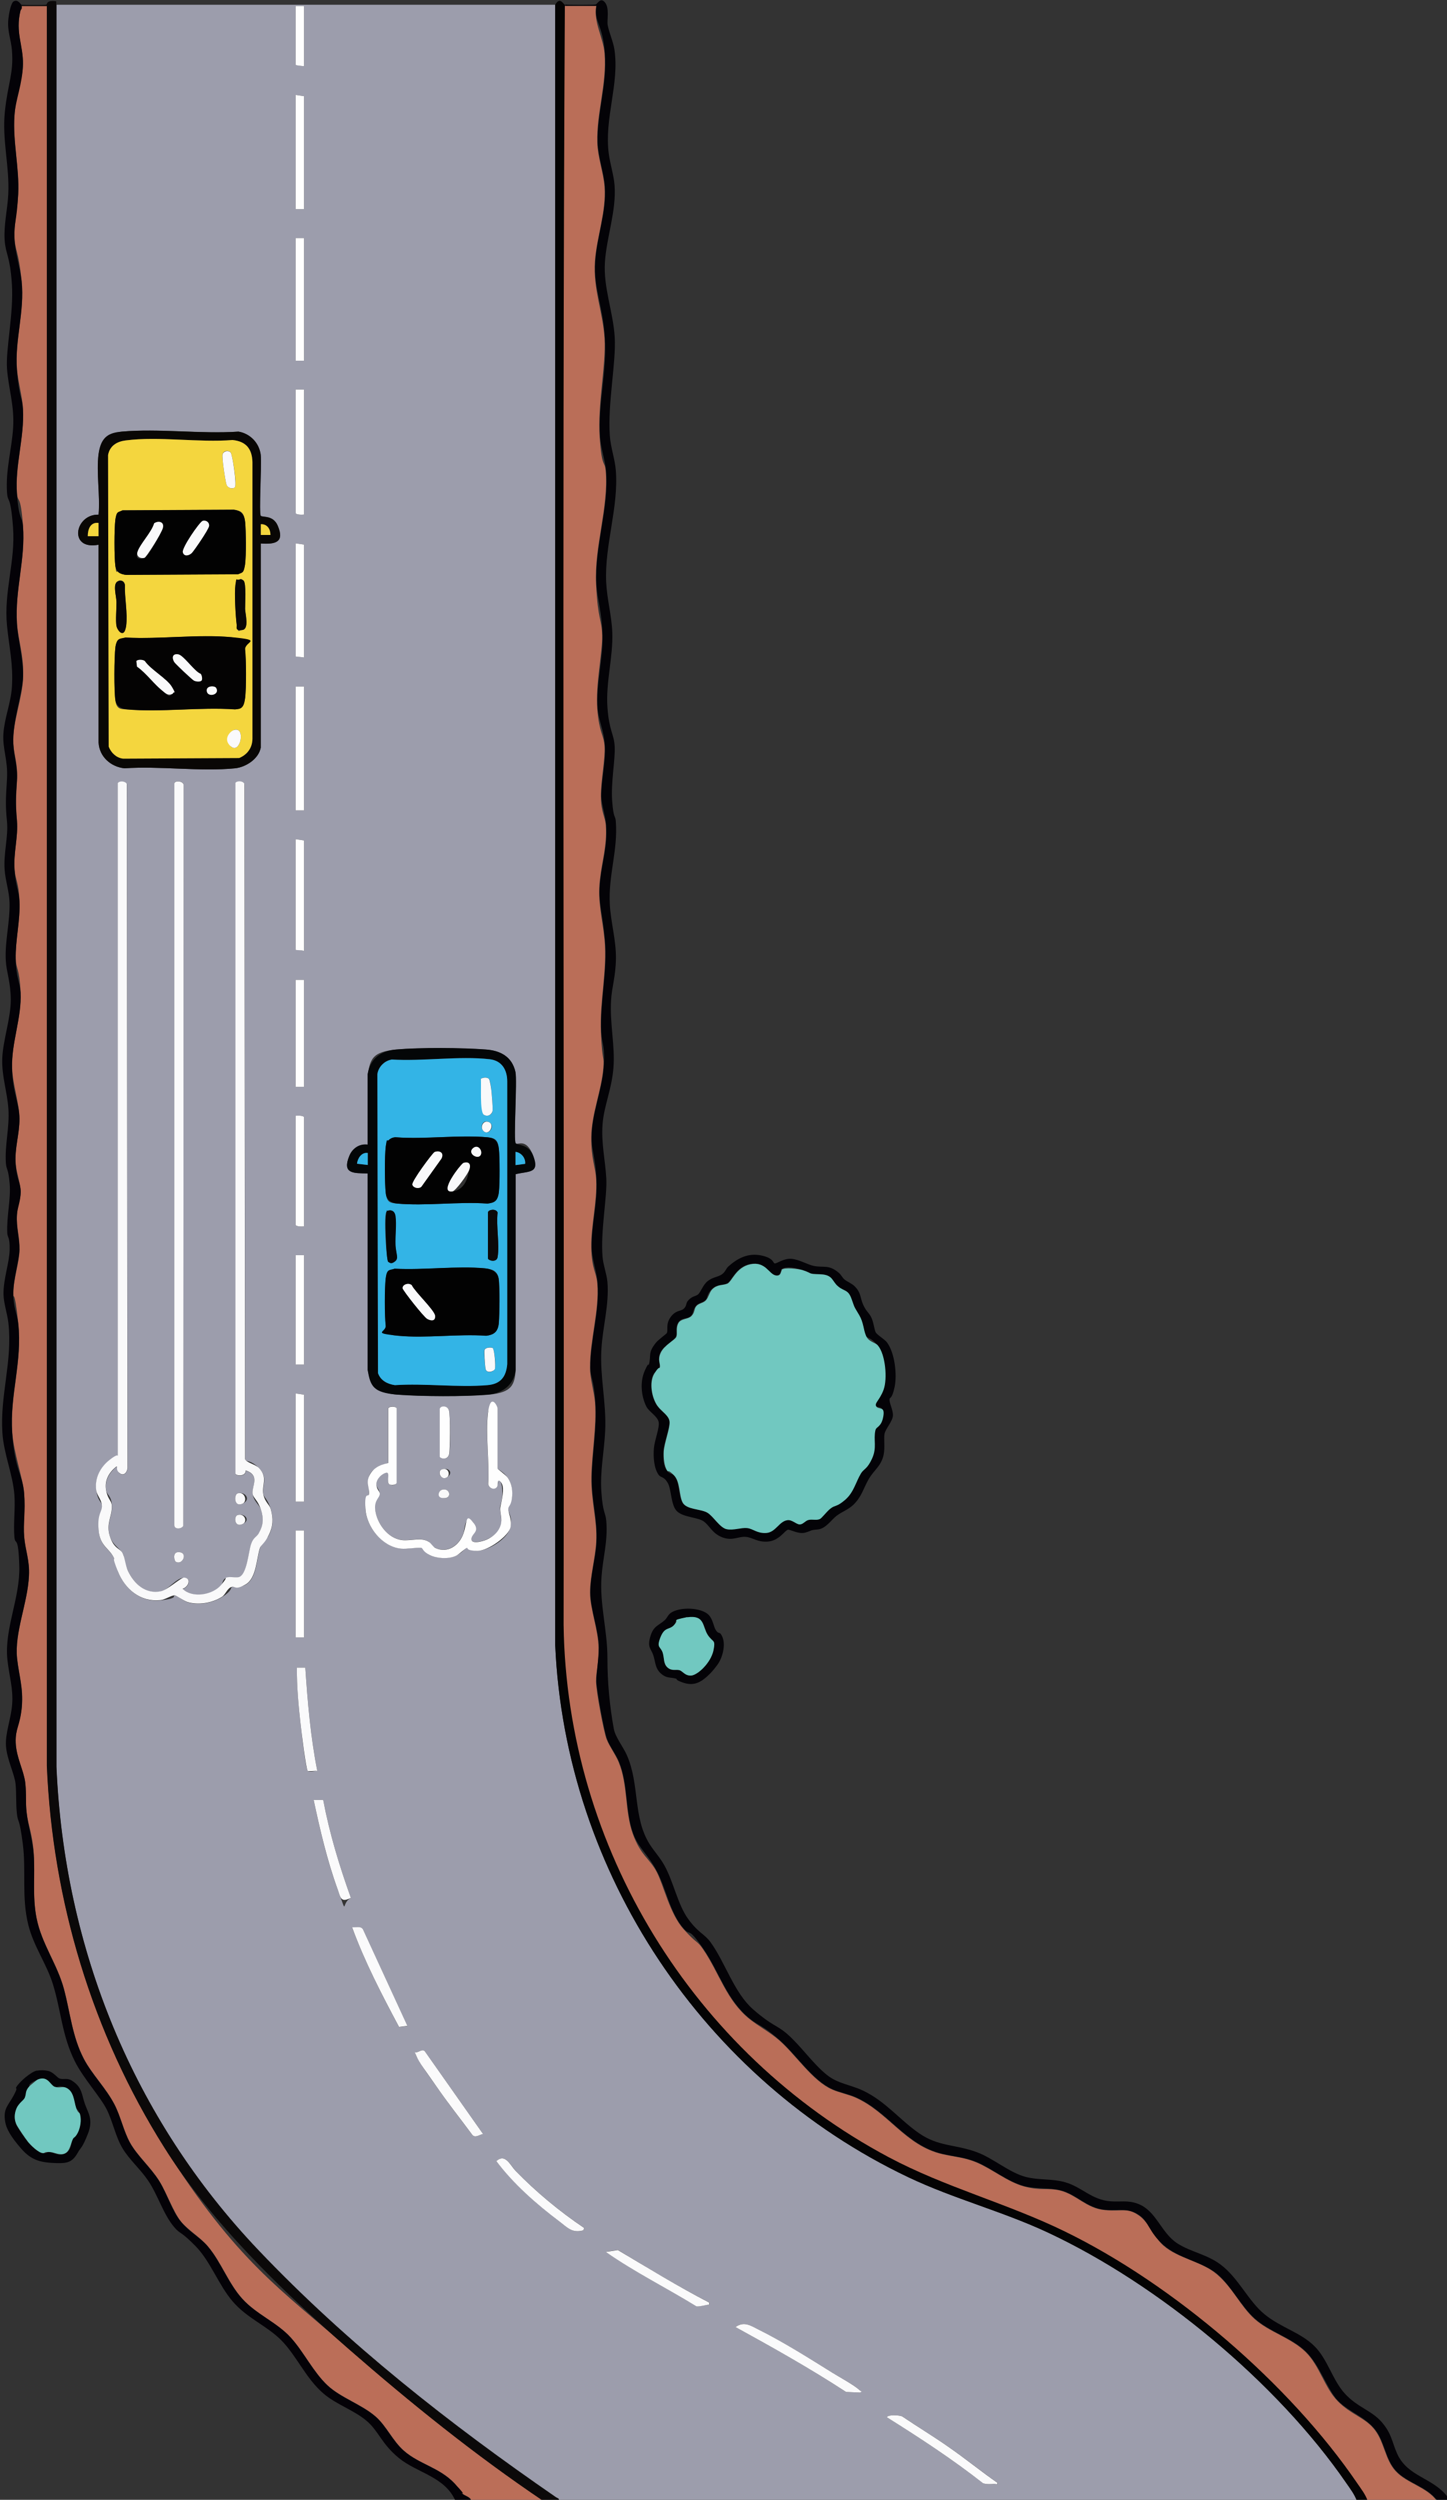 <?xml version="1.0" encoding="UTF-8"?>
<svg id="Layer_1" xmlns="http://www.w3.org/2000/svg" version="1.1" viewBox="0 0 1155.6 1995.8">
  <rect x="0" y="0" width="1155.6" height="1995.8" fill="#333333" stroke="none"/>
  <!-- Generator: Adobe Illustrator 29.5.0, SVG Export Plug-In . SVG Version: 2.1.0 Build 137)  -->
  <defs>
    <style>
      .st0 {
        fill: #71c8c0;
      }

      .st1 {
        fill: #fafafb;
      }

      .st2 {
        fill: #0b0909;
      }

      .st3 {
        fill: #ba6e58;
      }

      .st4 {
        fill: #f9f9fa;
      }

      .st5 {
        fill: #33b4e6;
      }

      .st6 {
        fill: #040607;
      }

      .st7 {
        fill: #040307;
      }

      .st8 {
        fill: #090705;
      }

      .st9 {
        fill: #020202;
      }

      .st10 {
        fill: #040303;
      }

      .st11 {
        fill: #fefefe;
      }

      .st12 {
        fill: #9c9dac;
      }

      .st13 {
        fill: #040207;
      }

      .st14 {
        fill: #f4d63e;
      }

      .st15 {
        fill: #bb6e58;
      }
    </style>
  </defs>
  <path class="st12" d="M443.4,3.8v1309.8c8.1,181.5,118.7,346.9,281.8,424.6,36.6,17.4,75.3,27.2,112,44.4,88.1,41.3,182.7,119.6,237.9,199.8,3,4.4,6.7,9.1,8.4,14.1H446.3c.5-2.1-1.2-2-2.4-2.9-84.5-58.2-166.7-122.7-237.6-197.3-100-105.1-155-240.2-161.3-385.9V3.8h398.4ZM242.8,4.8h-6.7v47c0,.3,5.9.9,6.7,1V4.8ZM242.8,76.8l-6.7-1v91.2h6.7v-90.2ZM242.8,190.1h-6.7v97.9h6.7v-97.9ZM242.8,311h-6.7v98.4c0,1.7,5.4,1.6,6.7,1.4v-99.8ZM208.3,596.6v-162.7c11.7.8,19.2-.9,13.6-14.1-3.8-8.9-12.3-6.7-13.6-8s.6-41.6,0-48.5-8.4-17.3-17.8-18.7c-30,2-63.5-2.7-93.1,0-9.3.8-17.3,8.7-18.6,17.9-2,14.7,1.3,33.3,0,48.4-19.1-.6-24.3,28.7,0,24v157.9c.5,11.3,9.6,19.4,20.6,20.6,28.3-2,60.4,2.8,88.3,0,8.8-.9,19.1-7.6,20.6-16.8ZM242.8,434.8l-6.7-1v90.2c0,.3,5.7.5,6.7,1v-90.2ZM242.8,548.1h-6.7v98.9h6.7v-98.9ZM94.1,625.4v537.1c0,.4-5.3,2.4-6.7,3.4-7.2,5.7-11.8,14.4-10.5,23.9s4.5,8.8,4.6,12.6-3.2,12.3-2.7,19c.9,13.2,8.2,14.5,12.2,22.4s1.9,7.6,3.3,11.1c5.7,13.9,18.1,24.5,33.8,22.8s9-4.1,11.5-3.8,7,4.3,10.2,5.3c8.8,2.7,19.7.7,27.5-4.1s7.2-7.7,7.7-7.9c3.3-.9,7.1.3,11.2-2,8.8-4.9,8.7-20.6,11.4-28.9s5.2-6.9,7-10.3c3.6-7.2,3.9-13.2,1.7-21s-5.6-9.5-6-12.2c-1.1-6.7,4-13.1-3.4-20.6s-10.5-4.5-11.1-7.2l-.5-539c-1.4-3-7.2-2.1-7.2-.5v551c0,2.1,8.4,2.9,8.2-2.4,11.7,4,4.8,12.3,5.5,18.5s5.2,8.4,6.6,12.6c2.4,7.4,2.1,12.7-1.8,19.4s-4.8,5-6,8.4c-2,5.6-3.3,25.2-10.1,26.4-3,.6-7.3-.8-10.1.5s-2.5,4.2-3.8,5.8c-6.7,7.9-23,10.8-30.7,2.9,4.8-1.3,7.2-8.4,1.3-8.9s-13,9.7-18.5,10.9c-12.2,2.6-21.4-5.7-26.3-16s-2.5-10.1-4.2-14-8-6.8-10.3-13.7c-3.4-10.4,1.8-15.8,1.5-24.4s-3.9-8.5-4.6-12.7c-1.3-7.6,2.3-13.8,7.9-18.5,2.3-.9.8,3.3,2.8,4.9,3.8,3.1,6.8-1.5,6.4-5.3l-.5-544.8c-1.1-2.5-6.5-2.7-7.2-.5ZM139.2,625.4v592.2c0,3.4,5.6,3.3,7.2.5l.3-591.6c-.6-3.1-6.7-3.6-7.5-1.2ZM242.8,671l-6.7-1v88.3c0,.3,5.5,0,6.7,1v-88.3ZM242.8,782.3h-6.7v85.4h6.7v-85.4ZM411.9,912.8c-1.9-2.2,1.3-50-.2-56.9-2.7-12.1-11.8-17-23.4-17.9-18.9-1.4-53.3-1.7-72,0s-20.5,7.3-22.6,19.7v56.2c-6.4-.8-12.1,3.1-14.6,8.9-6,14.5,3.2,13.9,14.6,14.1v156.9c2.2,13,10.9,18.7,23.5,19.7,19,1.5,54.1,1.7,73,0s20.6-7.9,21.7-19.6v-156.4c10.5-2.6,19.5-.4,13.9-14.9s-12.5-8.1-13.8-9.7ZM242.8,979.1v-86.9c0-1.7-5.4-1.6-6.7-1.4v86.9c0,1.7,5.4,1.6,6.7,1.4ZM242.8,1002.1h-6.7v87.3h6.7v-87.3ZM242.8,1113.5l-6.7-1v86.4h6.7v-85.4ZM316.7,1184v-59.5c0-2-6.7-2-6.7,0v43.2c0,.8-10.3,2.9-13.9,8.2s-1.2,10.4-1.5,16.7-3.2,5.9-2.9,11.5c.9,14.6,13.2,30.5,28.3,32.2,4.9.5,12.7-1.1,16.4-.6s4.2,4.4,6.5,5.6c5.8,3,15.3,3.4,21.2.7s7.3-6.2,8.7-6.3,5.2,2.4,7.8,2.4c9.2.3,25.1-9.6,27-18.8s-1.9-11.1-1.7-15.1,2.4-5,2.8-7.8c.8-5.7,0-11.9-3.3-16.7s-8.1-6.7-8.1-7.3v-48c0-1.6-6.8-3.9-7.7,3.8-2,17.3,1.4,38.7.2,56.4.5,4.1,6.4,5.5,7.5,1.2s-.4-5.5,1.9-3.3,2.2,10.7,1.7,13.7c-1.6,9-2.4,4.4-.8,14.7s-4,14.9-11.5,18.2c-2.9,1.3-13.5,4.4-12.1-1.4s4.6-8.3,1.1-12.6c-5.9-7.2-6.5,5.9-7.5,8.9-3.1,9.5-12.8,16.6-22.7,11.7s-3.1-3.5-4.9-4.7c-6-4.1-14-.7-21.5-1.5-11.5-1.3-20.4-13.6-21.5-24.6s3.7-9.1,3.7-12.4-2.7-4.9-2.7-7.7c0-4.5,3.7-8.5,8-9.1s-.2,7.4,2.3,9.2,5.3.6,5.8-1ZM351.3,1124.5v38.4c0,1.6,6.3,3.3,7.5-2.1s.7-31.9-.2-34.9-6.5-3.7-7.2-1.4ZM352.9,1173.1c-4.1,1.4-.8,9.7,4.3,6.2s1.2-8-4.3-6.2ZM352.9,1189.4c-2.5.8-2.9,6.7,1.8,6.7,6.8,0,4.2-8.7-1.8-6.7ZM189.7,1192.3c-3,1-2.9,11.5,4.2,8.1s1.5-10-4.2-8.1ZM189.7,1209.6c-3.2,1.1-2.5,10.4,4.2,7.1s1.2-8.9-4.2-7.1ZM242.8,1221.9h-6.7v85.4h6.7v-85.4ZM140.3,1246.8c5.4,3.4,10.4-7.6,2.3-7.6-5.1,0-3.4,6.9-2.3,7.6ZM243.8,1331.4h-6.7c0,15.1,1.3,30.4,3,45.5s4.3,35.8,5.7,37,6-.2,7.6,0c-5.4-27.2-7.7-54.9-9.6-82.5ZM258.1,1437h-7.6c5,23.6,10.8,48.8,19.2,71.5s2.3,11,10.5,6.7c-9.2-25.5-17.1-51.6-22.1-78.2ZM325.3,1617.4l-35.5-77.1c-1.8-2.7-5.7-1.2-8.6-1.5,10.2,27.6,23.7,53.7,37.5,79.6l6.6-.9ZM385.8,1703.8l-46.6-66.2c-1.9-2-4.7,1-7.2,1-.2,1.1.1,1.9.5,2.8,2.3,5.6,12,18.6,16,24.3,9.1,13.2,19,25.8,28.6,38.6,2.4,3.1,5.6-.3,8.7-.5ZM466.5,1778.7c-19.6-13.2-38.3-28.6-54.7-45.6-4.3-4.5-8.3-14.2-15.3-7.7,13.4,17.9,32.1,34.3,50,47.9,6.8,5.1,10.4,9.9,19.6,7.3l.5-1.9ZM566.3,1838.2c-25-12.7-48.9-27.5-72.9-41.9l-9.6,1.5c23,16.1,48.4,28.7,72.3,43.4,1.5.5,6.9-.8,8.8-1.2s1.7.6,1.4-1.9ZM687.2,1910.2c.4-1.8-.6-1.9-1.6-2.7-4.6-4-14.9-9.5-20.6-13-18.6-11.6-39.9-24.9-59.4-34.7-6.3-3.1-11.4-6.8-18.2-1.9,30,16.4,59.8,33.1,88.3,51.8l11.5.5ZM796.6,1982.2c-13.2-9.3-25.8-19.4-39-28.6-12.1-8.4-24.8-16.1-37-24.4-2.4-1-11.2-1.6-12.2.7,26.3,16.5,52.3,33.6,76.8,52.7,2.6.9,6.3.7,9.1.5s2.6.6,2.4-.9Z"/>
  <path class="st3" d="M451.1,4.8h25c-2.2,13.2,5.8,25.5,6.7,37.9,1.9,24.5-6.5,47.5-5.8,71.1.3,11.8,5,24,5.8,35.5,1.4,20-6.3,39.8-7.7,59.5-1.5,22.1,6.4,40.2,7.7,61.4s-5.7,52.8-3.9,78.8,4.1,18.2,4.8,26.9c2.5,29.2-9.2,60.4-7.7,90.3s4.6,27.6,4.9,41.2-5.4,39.2-3.9,58.6,5.1,20.1,5.8,29.7-3,27.5-2.9,40.3,3.4,15.7,3.9,23c1.1,16.4-3,27.9-4.7,43.4-2.1,18.1,2.1,30.6,3.7,47.9,2.3,24.5-4,48.6-2.9,73.9s2.8,18.1,1.9,28.7c-1.4,17.7-9.4,36.4-9.6,54.7s3.4,23.3,3.9,34.5c.8,18.1-4.2,36.3-3.9,53.8s4.1,19.6,4.8,28.9c1.7,21.8-6,45.4-5.8,67.2,0,9.2,3.3,18.9,4,27.8,1.4,19.7-2.6,39.7-2.9,59.6s4.8,34.1,3.8,51.8c-.7,13-4.9,27.3-4.9,40.3s6.7,30,6.8,44.2-2.1,18.8-2,26.8,6.2,40.5,8.5,46.2,7,11.9,9.6,18.2c7.4,17.9,4.8,39.2,11.2,57s13.6,19.9,19.2,30.7,10.4,33.4,21.5,45.7,10.6,8.7,15.6,16.1c12.8,18.7,18.6,41,37.3,55.8,7.2,5.7,15.8,10.2,23,16.4,13.5,11.6,26.8,32.8,42.8,39.7,5.7,2.5,12.7,3.8,18.6,6.4,26.2,11.7,39.7,38.3,69.1,45.1,9.5,2.2,17.8,2.6,27.1,6.5,12.5,5.1,25,15.7,38.3,19.3s19.1,1,28.5,3.2c13.4,3.2,21.2,14.4,36.1,15.7s17.8-2.2,27.3,4.4c7.8,5.5,12,17.3,19.3,23.8,12.1,10.7,30.3,12.3,43,23.2s18.7,25.4,29.8,35.4c11.7,10.6,29.2,15.1,40.8,26.4,11.4,11.1,15,28.4,25.8,39.4s22.1,13,29.7,23.1c7.5,9.9,8,23.4,16.4,32.6,9,9.9,25.1,12.7,33.1,24h-55.7c-1.8-5-5.4-9.7-8.4-14.1-54.2-79.4-146.7-158.6-233.1-200.7-46.3-22.6-95.7-35.3-141.1-59.5-156-83.1-257-247.1-259.5-424.9.7-430.8-1.3-861.8,1-1292.5Z"/>
  <path class="st15" d="M17.3,4.8h20.2s0,1404.8,0,1404.8c4.5,108,36.3,213.5,93.7,304.6s93.7,114.1,147.2,160.9c49.5,43.2,101,84.7,155.5,121.4h-57.6c-.4-3.1-4.9-3.7-7.2-5.8s-3.9-5.8-6.2-8.2c-12.2-12.7-28-15.1-40.3-25.9-9-7.9-13.9-19.8-22.6-27.3-11.2-9.8-27.7-14.9-38.4-24.9-11.4-10.7-18.9-26.6-29.2-38-11.1-12.3-27.5-18.5-38.9-31.2-11.1-12.3-16.8-29.3-27.4-41.7-6.2-7.4-15.6-12.7-21.5-19.8s-11.2-22.4-17.4-32.5c-6.7-10.8-17.4-20-23.3-30.5-5.2-9.4-7.4-20.9-12.5-30.7-6.6-12.8-17.9-24-24.3-36.1-9.5-18-10.9-37-16-56-5.4-20.1-17.9-36-21.9-56.8-3.4-17.5-1.1-33.4-2.2-50.6s-4.5-22.4-5.7-33.6-.2-16.5-1.1-23.9-7.1-19.8-7.6-31.7c-.5-11.4,4.1-18.5,4.9-28.8,1.2-15.4-2.3-24.7-3.8-38.5-2.2-20.8,8.5-44.2,9.5-66.1.6-12.2-2.8-19.8-3.8-30.7s.9-23.9-.1-35.4-8.4-32-9.5-48.1c-2-30.2,8.2-56.3,4.8-87.4s-3.9-16.5-3.9-24c0-11.4,4.7-24,4.9-34.6s-2.7-17.8-2-27.9,2.9-12.7,3-18.2-3.4-15-4-22c-1.1-12.7,3.1-24.6,3-36.5s-5.5-27.3-5.9-40.3c-.7-20.4,7.8-40.4,6.8-60.5s-3.7-18.3-3.9-26.8c-.4-14.8,3.7-30.8,3-46.2s-3.3-16.6-3.9-24.9c-1.1-13.5,3-26.1,1.9-39.3-1.2-14-.8-18,0-31.8s-2.4-19.4-2.9-29.7c-.8-17.9,7.4-35.6,7.8-53.8s-4-28.1-4.9-42.2c-1.7-26.9,6.9-51.1,4.8-77.8s-4.1-17.3-4.8-25.9c-1.7-22.1,6-44.5,4.8-67.2-.6-10.7-3.9-21.2-4.8-31.7-1.9-23.6,6.3-46.1,3.7-70.9s-5.3-23.6-5.7-34.6,2.4-23.1,3-34.6c1-21.1-4.4-41.2-3-62.5s6.6-28.2,6.8-41.2-6.2-25.2-2-42.7l1-1.9c.1-.5,0-1.3,0-1.9Z"/>
  <path class="st7" d="M1155.6,1993.7v2.9h-7.7c-8-11.3-24.1-14.1-33.1-24-8.4-9.2-8.8-22.6-16.4-32.6-7.7-10.1-21.1-14.4-29.7-23.1s-14.4-28.3-25.8-39.4c-11.6-11.3-29.1-15.8-40.8-26.4-11.1-10-18.5-25.7-29.8-35.4s-30.9-12.5-43-23.2-11.5-18.3-19.3-23.8c-9.4-6.6-17-3.5-27.3-4.4-14.9-1.3-22.8-12.5-36.1-15.7-9.4-2.2-19.1-.8-28.5-3.2-13.4-3.5-25.8-14.1-38.3-19.3-9.4-3.8-17.7-4.3-27.1-6.5-29.4-6.8-42.9-33.4-69.1-45.1-5.8-2.6-12.9-3.9-18.6-6.4-16.1-7-29.4-28.1-42.8-39.7s-15.7-10.7-23-16.4c-18.7-14.8-24.5-37.1-37.3-55.8s-10.2-10.1-15.6-16.1c-11.1-12.3-14-31.3-21.5-45.7s-15-19-19.2-30.7c-6.4-17.7-3.8-39-11.2-57-2.6-6.3-7.2-11.9-9.6-18.2s-8.4-39.6-8.5-46.2,2-18.8,2-26.8c-.1-14.2-6.8-30.1-6.8-44.2s4.3-27.3,4.9-40.3c.9-17.8-4.1-33.8-3.8-51.8s4.3-39.9,2.9-59.6-3.9-18.6-4-27.8c-.2-21.8,7.6-45.4,5.8-67.2-.7-9.2-4.7-19.6-4.8-28.9-.2-17.4,4.8-35.6,3.9-53.8s-4.1-23.4-3.9-34.5c.2-18.3,8.2-37,9.6-54.7s-1.5-19-1.9-28.7c-1.1-25.3,5.2-49.4,2.9-73.9s-5.8-29.8-3.7-47.9c1.8-15.4,5.8-26.9,4.7-43.4-.5-7.3-3.8-16.6-3.9-23-.1-12.8,3.7-27.8,2.9-40.3s-5-19.9-5.8-29.7c-1.5-19.4,4.4-39.6,3.9-58.6s-4.2-27.8-4.9-41.2c-1.5-29.9,10.3-61.1,7.7-90.3-.8-8.6-4.2-17.8-4.8-26.9-1.8-26,5.6-52,3.9-78.8s-9.2-39.3-7.7-61.4c1.3-19.8,9.1-39.5,7.7-59.5-.8-11.5-5.5-23.7-5.8-35.5-.6-23.6,7.8-46.6,5.8-71.1s-9-24.6-6.7-37.9h-25s0-1,0-1c1.1.4,22.8.4,24.3,0s3.8-6.2,7.5-1.6,1.4,14.3,2.1,18c1.3,6.7,4.3,12.7,5.4,19.6,4.1,27.5-8.3,55-4.5,83.3,1.1,8.2,4,17,4.6,25.1,1.5,20.6-6.4,41.2-7.7,61.4s6.5,39.2,7.8,59.5-5.7,53.1-3.9,78.8c.6,9.3,4.1,18.8,4.8,27.8,2.4,29.3-9.1,59.9-7.7,89.3.6,13.3,4.4,26.8,4.9,40.2.7,19.4-5.3,40-3.9,59.6s5.3,21.1,5.8,31.6-3.1,28.4-2,43.3,2.5,11,2.9,16.3c1.8,23-6.1,43.2-4.8,66.3.8,14.2,5.1,28.8,4.9,43.2s-3.3,22.7-3.9,33.5c-1.1,18.2,3.3,36.4,1.9,53.8s-7.6,30.3-8.7,45.1c-1.1,15.4,2.2,28.5,3,43.2s-4.7,41.8-3,62.5c.5,6.5,3.3,13.5,3.9,20.1,1.5,18.2-3.8,35.7-4.8,53.7-1.3,22.4,4.1,42.9,3,65.4-.8,16.5-4.2,31.8-3,48.9s3.3,15.6,3.9,23c1.3,16.3-2.7,28.8-3.8,44.2-1.6,22.5,4.7,42.3,4.7,65.2,0,19.1,1.7,37.7,5.1,56.4,1.2,6.5,7.5,14.5,10.2,20.5,10.7,23.7,4.8,50.1,18.5,71.7,3.7,5.8,8.3,10.6,11.8,17,7.2,13,10.6,31.2,18.9,42.6s12.8,11.6,17.9,18.6c11.7,16.1,18.7,40.2,33.9,53.5s18.6,12.3,26.8,19.3c11.4,9.8,20.6,23.8,32.2,33.1,8.7,7,18.9,7.8,28.8,12.5,18.1,8.6,29,23.1,44.7,34s28.8,8.7,46.3,15.2c13,4.8,25.7,16.2,38.9,19.7,10.3,2.7,20.9,1.3,31.3,4.2,13.9,3.9,21.1,14.1,36.6,15.3,7.7.6,13.5-1,21.3,1.8,15.3,5.4,18.7,23.5,32.3,32,10.8,6.8,23.3,8.5,34.2,16.7,14.3,10.7,22,29,35.1,39.7s28.7,14.4,39.8,25.4c10.7,10.6,14.4,27.1,24.4,38s21.2,13.3,29.3,22.6,8.1,15.6,12.3,25.1c8.4,18.9,28.8,19.1,40.5,34.9Z"/>
  <path class="st2" d="M17.3,3.8c.9.3,18.4.3,19.5,0s.1-3,5-3,2.4.6,3.3,3v1406.8c6.3,145.7,61.3,280.7,161.2,385.9,70.9,74.6,153.1,139.1,237.6,197.3,1.2.8,2.8.7,2.4,2.9h-12.5c-54.5-36.7-106-78.2-155.5-121.4-53.5-46.8-109.3-100.5-147.2-160.9-57.4-91.2-89.2-196.6-93.7-304.6V4.8s-20.1,0-20.1,0v-1Z"/>
  <path class="st13" d="M17.3,3.8v1c0,.6.1,1.4,0,1.9s-.7.7-1,1.9c-4.2,17.5,2.3,26.6,2,42.7s-5.9,27.8-6.8,41.2c-1.4,21.2,4,41.3,3,62.5s-3.4,23-3,34.6,4.5,23.4,5.7,34.6c2.6,24.8-5.6,47.3-3.7,70.9s4.2,21,4.8,31.7c1.2,22.6-6.5,45-4.8,67.2s4.1,17.4,4.8,25.9c2.1,26.7-6.5,50.9-4.8,77.8.9,14.1,5.2,27.9,4.9,42.2s-8.6,35.8-7.8,53.8c.5,10.3,3.7,18.5,2.9,29.7s-1.3,17.8,0,31.8c1.1,13.1-2.9,25.7-1.9,39.3s3.5,16.5,3.9,24.9c.8,15.3-3.3,31.4-3,46.2s3.4,18.1,3.9,26.8c1,20.1-7.4,40.1-6.8,60.5s5.8,27.4,5.9,40.3-4.1,23.8-3,36.5,4,14.7,4,22-2.6,12.4-3,18.2c-.7,10,2.2,19,2,27.9s-4.9,23.1-4.9,34.6,3.1,16.4,3.9,24c3.4,31.1-6.9,57.1-4.8,87.4s8.1,32.3,9.5,48.1-.9,24.1.1,35.4,4.4,18.5,3.8,30.7c-1,21.9-11.7,45.3-9.5,66.1,1.5,13.9,5,23.2,3.8,38.5s-5.3,17.4-4.9,28.8c.5,11.9,6.4,21.4,7.6,31.7s.2,16.3,1.1,23.9c1.3,11.2,5,22.3,5.7,33.6,1.2,17.2-1.2,33.1,2.2,50.6,4.1,20.8,16.5,36.7,21.9,56.8,5.1,19,6.6,38,16,56,6.4,12.2,17.7,23.4,24.3,36.1,5.1,9.8,7.3,21.3,12.5,30.7,5.8,10.5,16.5,19.7,23.3,30.5,6.3,10,10.2,23.8,17.4,32.5s15.3,12.4,21.5,19.8c10.5,12.5,16.3,29.5,27.4,41.7,11.4,12.6,27.8,18.8,38.9,31.2,10.3,11.4,17.8,27.3,29.2,38,10.7,10,27.2,15.2,38.4,24.9,8.6,7.5,13.5,19.4,22.6,27.3,12.3,10.8,28.1,13.2,40.3,25.9s4,6.1,6.2,8.2,6.8,2.7,7.2,5.8h-12.5c-8.4-19.3-30.7-22.3-45.1-34.1s-16.1-21.8-26.4-30.2c-10-8.2-23.7-12.7-33.6-21.1-14.3-12.1-21.7-30.4-34-42.8-11.5-11.6-27.2-17.4-38.9-31.1-11.4-13.4-17.5-31.8-29.7-44.2s-11.8-9-16.8-14.9c-8.9-10.4-13-25.7-21.1-37.5-5.9-8.7-14.6-16.3-20-25.1-5.9-9.7-7.8-21.2-12.8-31.3s-18.8-25-25.6-38.7c-10.2-20.4-11-40.6-17.4-61.3-5-16.3-15.4-30.2-19.7-47.5-5.5-22.1-1.6-42.8-4.4-64.7s-3.8-16.1-4.7-24.1-.3-16.2-1.1-23.9-6.8-19.3-7.6-29.8,3.9-21.3,4.9-33.6-2.4-22.7-3.8-35.7c-2.6-24.5,10.3-49.2,9.5-74.8s-3.2-15.7-3.9-23c-.9-10.8.8-22.7,0-33.6-1.2-16.4-8.6-33-9.6-49.9-1.9-30.2,8.2-57,4.8-87.4-.8-7.4-3.8-15.7-3.9-23-.2-12.1,4.7-25,4.9-35.6s-1.8-9.4-1.9-13.4c-.6-13.5,3-27,1.9-39.4s-2.5-10.5-3-16.2c-1-14.4,3-28.5,2-43.3-.9-13.7-5.4-25.9-4.9-40.3s6.9-32.4,6.8-47-3.5-21.6-4-31.6c-.8-14.7,3.5-31.1,3-46.2-.3-8.6-3.3-17.4-3.9-25.8-1-13.1,3-26.3,1.9-38.3-1.5-15.1-.8-20,0-34.7s-3.6-23.2-2.9-35.5,6-24.8,6.8-37.4c1.2-18.1-2.2-31.8-3.9-49-2.7-27.5,6.9-51.5,4.8-78.7s-4.2-18.5-4.8-27.8c-1.2-17.9,3.8-34.5,4.9-51.8s-3.8-31.3-4.9-47,5.4-44.2,3.9-67.3-5-23.6-5.8-35.4,2.3-24.4,2.9-36.5c1.1-22.6-5.1-43.3-2.7-66.1s7.2-30.6,5.6-49.1c-.7-8.6-3.9-15.4-2.8-24.9S9.9,1.8,10.5,1.4c3.7-2.7,5.9,2.2,6.8,2.5Z"/>
  <path class="st10" d="M451.1,3.8v1c-2.3,430.7-.3,861.7-1,1292.5,2.5,177.8,103.5,341.8,259.5,424.9,45.4,24.2,94.9,36.9,141.1,59.5,86.4,42.2,178.9,121.3,233.1,200.7,3,4.4,6.7,9.1,8.4,14.1h-8.6c-1.8-5-5.4-9.8-8.4-14.1-55.2-80.2-149.8-158.5-237.9-199.8-36.7-17.2-75.4-27-112-44.4-163.2-77.7-273.8-243-281.9-424.6V3.8c3.8-6.8,6.4-.5,7.7,0Z"/>
  <path class="st7" d="M532.5,1064.3c1.3-2.3-1.1-7.1,3.1-12.8s7.8-4.4,10.3-6.5,1.9-4.3,3.1-6c3.3-4.3,6.2-3.8,8.4-5.5s3.9-7.7,7.9-10.8,8.2-3.2,11.1-5.2,3.3-4.5,5.2-6.3c7.4-6.7,15.9-11,26.2-8.9s9.4,6.1,10.9,6.4,7.3-4.2,13.3-3.7,12.7,4.5,17.5,5.6c8.1,1.8,12.2-1.4,20.4,5.6,2,1.7,2.9,4,4.4,5.2,2.2,1.9,5.7,3.1,8.1,5.4,5.5,5.4,4.4,9.3,7,15s4.9,6.4,6.7,10.6,2.1,9,3.2,11.2,7.2,5.6,9.1,8.2c6.2,8.4,8.2,25.8,6,35.8s-3.7,7.5-4,9.5c-.4,3,3,8.6,2.7,13.2s-6,10.5-6.7,14.5.5,10.7-.7,16.6c-1.9,9-7.6,12.2-11.7,19.1-4.4,7.4-5.6,14.3-12.6,21-4,3.8-9.1,5.5-13.3,8.7s-8.7,10.4-15.1,10.9-4.5,1-9.9,2.5-12.1-2.6-13.8-2.3c-2.6.5-6.9,8.9-16.4,9.5-8.2.5-11.6-3.3-17.4-3.8s-10.4,3.5-18.6.4-10.2-9.5-15-12.8-15.7-3.1-21-7.8-4.5-17.6-7.7-23-5.3-3.7-7.2-6.3c-3.9-5.5-4.3-14.6-3.8-21.1s4.7-16.5,3.8-21.1-7.7-8.2-9.8-12.3c-4.2-8.5-5.2-19.8-1.3-28.6s2.9-3.2,3.2-4.5c2.3-8.1-1.1-9.5,5.9-18.1,1.6-2,8.2-6.9,8.5-7.4ZM624.1,1013.9c-.9,1.1-.6,4.7-4.4,4.3-5.9-.6-8.2-11.6-20.8-9-11.4,2.4-14.4,13.6-18.2,15.4s-8,.5-12.2,4.6-3.1,6.7-5.1,8.8-5.4,1.9-7.7,4.7-1.9,5.9-3.8,7.8c-2.8,2.9-8,1.1-10.5,5.8s-.1,7.7-1.6,10.9-9.8,7.1-12.4,12.6,0,8.8-.7,11.7-3.4,3.3-4.5,5.1c-4.1,6.9-1.9,19.4,2.7,25.8s9.2,6.8,9.6,12.6-4.4,17.1-4.7,23.9.2,11.7,2.8,15.1,3.8,2.1,5.3,3.6c5.2,5.2,3.6,15.5,7,21.8s14.4,5,19.7,8.1c4.7,2.7,10.1,12.2,15.5,13.2,5.4,1,10.9-1.5,16.3-.9s9.6,4.3,15.3,3.9,10.2-9.3,16.8-10.2,6.4,3.7,10,3.4,4.5-3.1,7-3.6,6.3.5,8.9-.7,6.3-6.7,8.7-8.5c3.6-2.7,8.3-4.1,11.5-6.8,6.9-5.9,8.5-14.1,12.6-21s6.8-7.4,9-12.1c4-8.7.9-14.7,2.6-22.4s5.7-7.3,6.3-11c1.6-8.7-4.7-6.9-5.5-8-2-2.8,4.6-10.3,5.8-13.6,3.1-8.6,1.6-28-4.6-35.2s-8.4-5.1-9.5-7.8c-2.2-5.2-1.5-9.8-5.5-16.6s-3.3-4.8-5.9-12.4c-2.8-8.1-5.9-6.3-10.8-10.3s-4.9-9.4-14.4-9.7-5.6-.6-13.9-3.3-15-2.6-17-.2Z"/>
  <path class="st7" d="M29.5,1653.2c2.9-.5,6.1-.5,9,.2,4.3,1,7.2,5.5,9.2,6.1,3.4,1,5.9-.8,9.8,1.7,8.2,5.2,7.7,11.1,10.3,18.5s6.9,12.4,2.4,23.9-5.8,11-7.7,14.4c-4.4,8-8.1,9.2-17,9-12.7-.4-20.2-1.9-28.7-11.7s-11.7-15.9-12.6-21c-2-10.7,2.4-13.3,6.7-21.3s.9-4.4,2.1-6.6c2.1-4,11.9-12.5,16.5-13.3ZM23.4,1665.7c-3.8,4.2-2.2,5.6-3.7,9.2s-5.4,5.5-6.7,8.7-1.9,8.9.3,13.2,6.8,10.6,8.9,13.2,8.4,8.9,12,9.1,3.2-1,4.8-.9c4.3,0,7.1,3.6,12.7,1.2s4.7-8.1,6.5-11.7,2.7-2.7,3.8-4.8c2.1-4.1,3-10,1.9-14.5s-2.6-3.8-3.2-5.5c-1.8-5.2-1.6-13.2-8-16s-6.1.1-8.9-.7-5.4-9.4-13.9-5.8-6,4.7-6.6,5.4Z"/>
  <path class="st7" d="M566,1289.4c3.4,3.4,3.8,9.2,5.7,12.1s2.7,1.6,3.8,2.9c4.9,6.3,2,18.4-2.4,24.5s-7.9,9.2-10.1,11c-5.5,4.5-10.8,5.8-17.7,3.4s-3.9-2.6-5.5-3.1c-4.5-1.3-7.4,0-12-4.1s-4.3-9-6-14.4-5-6.1-2.5-14.9,6.4-8.7,11.6-13.3c1.8-1.6,2.5-4.2,4.8-5.8,7.1-4.9,24.1-4.6,30.4,1.7ZM548.8,1291.2c-1,.1-8.1,1.9-8.4,2.2-.9.7-1,3.1-2.3,4.4-3.6,3.7-7.5,1.6-10.6,9.6s.3,6.9,1.9,12.4-.1,8.2,3.8,11.6,6,1.2,9.4,2.1,5.2,4.7,9.7,4.3,16.4-14.8,17.5-19.8c2-9.6-1.2-7.5-4.6-12.8s-2.2-15.9-16.3-13.9Z"/>
  <path class="st4" d="M94.1,625.4c.7-2.2,6.1-2,7.2.5l.5,544.8c.4,3.9-2.6,8.5-6.4,5.3s-.5-5.8-2.8-4.9c-5.7,4.7-9.2,10.8-7.9,18.5s4.5,8.2,4.6,12.7c.3,8.6-4.9,14-1.5,24.4s8.4,9.3,10.3,13.7,2,9.4,4.2,14c4.9,10.3,14.1,18.6,26.3,16,5.5-1.2,16-11.1,18.5-10.9,5.9.5,3.5,7.6-1.3,8.9,7.7,7.9,24,5,30.7-2.9s2.2-5,3.8-5.8c2.7-1.3,7,0,10.1-.5,6.8-1.2,8.1-20.8,10.1-26.4s4.3-5.5,6-8.4c3.9-6.7,4.2-12,1.8-19.4s-6.2-9.1-6.6-12.6c-.6-6.2,6.3-14.5-5.5-18.5.2,5.3-8.2,4.5-8.2,2.4v-551c0-1.7,5.8-2.5,7.2.5l.5,539c.5,2.7,8.2,4.3,11.1,7.2,7.3,7.5,2.2,13.9,3.4,20.6s4.9,8.3,6,12.2c2.2,7.8,1.9,13.8-1.7,21s-6,7.3-7,10.3c-2.7,8.2-2.7,24-11.4,28.9s-7.9,1.1-11.2,2-4.9,6.2-7.7,7.9c-7.8,4.9-18.7,6.8-27.5,4.1-3.1-1-8.6-5.1-10.2-5.3-2.4-.2-7.5,3.4-11.5,3.8-15.8,1.7-28.2-8.8-33.8-22.8s-1.9-8.1-3.3-11.1c-3.9-7.9-11.2-9.2-12.2-22.4s2.9-14,2.7-19-4.1-8.3-4.6-12.6c-1.3-9.5,3.3-18.2,10.5-23.9s6.7-3.1,6.7-3.4v-537.1Z"/>
  <path class="st8" d="M208.3,596.6c-1.5,9.1-11.9,15.9-20.6,16.8-27.8,2.8-60-2-88.3,0-11-1.2-20.1-9.3-20.7-20.6v-157.9c-24.3,4.7-19.1-24.5,0-24,1.4-15.1-1.9-33.7,0-48.4s9.3-17.1,18.6-17.9c29.6-2.6,63.1,2.1,93.1,0,9.4,1.4,16.9,9.2,17.8,18.7s-1.7,46.7,0,48.5,9.8-.9,13.6,8c5.6,13.2-2,14.9-13.6,14.1v162.7ZM100.6,351.6c-7.1.9-12.9,4.2-14.2,11.7l.5,232.8c1.9,4.9,6.2,8.9,11.5,9.6l92.7-.5c6.5-2.7,10.4-8.1,10.6-15.4v-220.8c-.3-10.7-5.1-16.6-15.9-17.7-26.9,2.2-58.8-3.1-85.1.3ZM78.7,417.5c-6.6-.8-8.6,5-8.6,10.6h8.6s0-10.6,0-10.6ZM216,427.1c0-4.8-2.6-8.9-7.7-8.6v8.6s7.7,0,7.7,0Z"/>
  <path class="st6" d="M411.9,912.8c1.4,1.6,10.3.7,13.8,9.7,5.7,14.6-3.4,12.3-14,14.9v156.4c-1,11.7-10.4,18.6-21.6,19.6-18.9,1.7-53.9,1.5-73,0s-21.3-6.7-23.5-19.7v-156.9c-11.4-.2-20.6.4-14.6-14.1,2.4-5.9,8.1-9.8,14.6-8.9v-56.2c2.1-12.4,10.4-18.6,22.6-19.7,18.7-1.7,53.1-1.5,72,0,11.6.9,20.7,5.8,23.4,17.9,1.5,7-1.7,54.8.2,56.9ZM312.6,845.9c-5.7,1-10.6,6-11.3,11.7l.5,238.6c2,6,7.5,8.7,13.5,9.6,23.9-1.5,50.3,2,73.9,0,10.5-.9,15-6.5,15.8-16.8v-225.7c0-9.2-4.3-16.6-13.9-17.7-24.3-2.7-53.7,1.8-78.5.2ZM419.4,929.2c.5-4.6-3-9-7.7-9.6v10.6s7.7-1,7.7-1ZM293.7,920.5c-5-.7-8.2,4.3-8.6,8.6l8.6,1v-9.6Z"/>
  <path class="st1" d="M139.2,625.4c.8-2.5,6.9-1.9,7.5,1.2l-.3,591.6c-1.6,2.8-7.2,2.9-7.2-.5v-592.2Z"/>
  <path class="st11" d="M316.7,1184c-.5,1.7-4.5,2-5.8,1-2.5-1.8,1-9.7-2.3-9.2s-8,4.7-8,9.1,2.7,5.5,2.7,7.7c0,3.3-4.4,4.8-3.7,12.4,1.1,11,10,23.3,21.5,24.6,7.5.8,15.5-2.6,21.5,1.5,1.8,1.2,3.3,3.9,4.9,4.7,10,4.9,19.6-2.2,22.7-11.7s1.6-16.1,7.5-8.9-.1,8.5-1.1,12.6c-1.4,5.9,9.2,2.7,12.1,1.4,7.4-3.3,12.8-9.7,11.5-18.2s-.8-5.7.8-14.7.4-11.7-1.7-13.7-1.8,2.8-1.9,3.3c-1.1,4.4-7,2.9-7.5-1.2,1.1-17.8-2.2-39.1-.2-56.4s7.7-5.4,7.7-3.8v48c0,.5,6.5,5,8.1,7.3,3.3,4.8,4.2,10.9,3.3,16.7s-2.6,5.7-2.8,7.8c-.3,4,3.1,8.4,1.7,15.1s-17.9,19.1-27,18.8-6.7-2.5-7.8-2.4-6.2,5.1-8.7,6.3c-5.9,2.8-15.4,2.3-21.2-.7s-5.2-5.4-6.5-5.6c-3.7-.5-11.5,1.1-16.4.6-15.1-1.6-27.5-17.5-28.3-32.2s2.6-8.1,2.9-11.5c.4-6.2-3.3-9.5,1.5-16.7s13.9-7.4,13.9-8.2v-43.2c0-2,6.7-2,6.7,0v59.5Z"/>
  <path class="st1" d="M687.2,1910.2l-11.5-.5c-28.6-18.7-58.4-35.4-88.3-51.8,6.8-4.9,12-1.2,18.2,1.9,19.5,9.7,40.8,23.1,59.4,34.7,5.7,3.5,16,9.1,20.6,13s2,.9,1.6,2.7Z"/>
  <path class="st11" d="M242.8,311v99.8c-1.4.2-6.7.3-6.7-1.4v-98.4h6.7Z"/>
  <path class="st1" d="M796.6,1982.2c.3,1.6-1.3.9-2.4.9-2.8.2-6.4.4-9.1-.5-24.5-19.2-50.5-36.2-76.8-52.7,1-2.3,9.8-1.7,12.2-.7,12.2,8.3,24.9,15.9,37,24.4,13.3,9.2,25.8,19.4,39,28.6Z"/>
  <rect class="st11" x="236.1" y="548.1" width="6.7" height="98.9"/>
  <rect class="st11" x="236.1" y="190.1" width="6.7" height="97.9"/>
  <path class="st1" d="M325.3,1617.4l-6.6.9c-13.8-25.9-27.4-52-37.5-79.6,2.8.3,6.7-1.2,8.6,1.5l35.5,77.1Z"/>
  <path class="st1" d="M258.1,1437c5,26.6,12.9,52.7,22.1,78.2-8.2,4.2-8.1-.2-10.5-6.7-8.3-22.7-14.2-47.9-19.2-71.5h7.6Z"/>
  <path class="st1" d="M243.8,1331.4c1.9,27.6,4.2,55.4,9.6,82.5-1.6-.3-6.8.5-7.6,0-1.4-1.2-5.2-32.5-5.7-37-1.7-15.1-3.1-30.3-3-45.5h6.7Z"/>
  <path class="st1" d="M385.8,1703.8c-3,.3-6.3,3.6-8.7.5-9.5-12.8-19.5-25.4-28.6-38.6s-13.7-18.7-16-24.3-.7-1.8-.5-2.8c2.5,0,5.2-3,7.2-1l46.6,66.2Z"/>
  <polygon class="st11" points="242.8 76.8 242.8 167 236.1 167 236.1 75.8 242.8 76.8"/>
  <path class="st1" d="M466.5,1778.7l-.5,1.9c-9.2,2.6-12.8-2.2-19.6-7.3-17.9-13.5-36.6-29.9-50-47.9,7.1-6.5,11,3.2,15.3,7.7,16.5,17,35.1,32.4,54.7,45.6Z"/>
  <path class="st11" d="M242.8,434.8v90.2c-1-.5-6.7-.6-6.7-1v-90.2l6.7,1Z"/>
  <path class="st1" d="M566.3,1838.2c.2,2.5,0,1.6-1.4,1.9s-7.4,1.7-8.8,1.2c-23.9-14.7-49.3-27.3-72.3-43.4l9.6-1.5c24.1,14.3,48,29.1,72.9,41.9Z"/>
  <path class="st11" d="M242.8,671v88.3c-1.2-.9-6.7-.6-6.7-1v-88.3l6.7,1Z"/>
  <path class="st11" d="M242.8,979.1c-1.4.2-6.7.3-6.7-1.4v-86.9c1.4-.2,6.7-.3,6.7,1.4v86.9Z"/>
  <rect class="st11" x="236.1" y="1002.1" width="6.7" height="87.3"/>
  <polygon class="st11" points="242.8 1113.5 242.8 1198.9 236.1 1198.9 236.1 1112.5 242.8 1113.5"/>
  <rect class="st11" x="236.1" y="782.3" width="6.7" height="85.4"/>
  <rect class="st11" x="236.1" y="1221.9" width="6.7" height="85.4"/>
  <path class="st11" d="M242.8,4.8v48c-.8,0-6.7-.6-6.7-1V4.8h6.7Z"/>
  <path class="st11" d="M351.3,1124.5c.7-2.3,6-2.4,7.2,1.4s1,31.3.2,34.9c-1.2,5.5-7.5,3.7-7.5,2.1v-38.4Z"/>
  <path class="st4" d="M189.7,1192.3c5.7-1.9,8.1,6.1,4.2,8.1-7.1,3.5-7.2-7-4.2-8.1Z"/>
  <path class="st4" d="M189.7,1209.6c5.4-1.8,8.4,5,4.2,7.1-6.7,3.3-7.4-6-4.2-7.1Z"/>
  <path class="st4" d="M140.3,1246.8c-1.1-.7-2.8-7.7,2.3-7.6,8.1,0,3.1,11-2.3,7.6Z"/>
  <path class="st4" d="M352.9,1189.4c6-2,8.6,6.6,1.8,6.7s-4.3-5.9-1.8-6.7Z"/>
  <path class="st4" d="M352.9,1173.1c5.4-1.8,6.7,4.4,4.3,6.2-5,3.5-8.3-4.8-4.3-6.2Z"/>
  <path class="st2" d="M16.3,8.6c.3-1.2.9-1.8,1-1.9l-1,1.9Z"/>
  <path class="st0" d="M624.1,1013.9c2.1-2.4,13.9-.8,17,.2,8.3,2.7,3.4,3,13.9,3.3s9.2,5.4,14.4,9.7,8,2.2,10.8,10.3c2.6,7.6,2.2,6.1,5.9,12.4s3.3,11.4,5.5,16.6,7.3,5.2,9.5,7.8c6.1,7.2,7.7,26.6,4.6,35.2s-7.8,10.9-5.8,13.6,7.1-.7,5.5,8-5.6,7.7-6.3,11c-1.7,7.6,1.4,13.6-2.6,22.4s-6.6,8.1-9,12.1c-4.1,6.9-5.7,15.1-12.6,21s-7.9,4-11.5,6.8-6.9,7.7-8.7,8.5c-2.6,1.2-6,0-8.9.7s-4.3,3.5-7,3.6-6.3-4-10-3.4c-6.6.9-9.3,9.7-16.8,10.2s-10.5-3.4-15.3-3.9-10.9,2-16.3.9c-5.4-1-10.8-10.5-15.5-13.2-5.3-3.1-16.7-2.4-19.7-8.1s-1.8-16.6-7-21.8-4.2-2.1-5.3-3.6c-2.6-3.5-3-10.9-2.8-15.1.3-6.8,5.1-19,4.7-23.9s-6.6-8.5-9.6-12.6c-4.6-6.3-6.9-18.8-2.7-25.8s4.2-3.7,4.5-5.1c.7-2.9-2.1-5.6.7-11.7s11.3-10.1,12.4-12.6-.5-6.9,1.6-10.9,7.6-2.9,10.5-5.8,1.9-5.4,3.8-7.8,5.5-2.4,7.7-4.7,2.9-6.6,5.1-8.8c4.1-4.2,8.7-3,12.2-4.6s6.8-13,18.2-15.4c12.6-2.6,14.9,8.4,20.8,9,3.8.4,3.5-3.2,4.4-4.3Z"/>
  <path class="st0" d="M23.4,1665.7c.6-.7,6-5.1,6.6-5.4,8.4-3.6,9.9,4.6,13.9,5.8s6.1-.6,8.9.7c6.4,2.9,6.2,10.8,8,16s2.5,2.8,3.2,5.5c1.1,4.5.2,10.4-1.9,14.5s-3,3.3-3.8,4.8c-1.9,3.6-2.3,9.8-6.5,11.7s-8.4-1.2-12.7-1.2-3.1,1-4.8.9c-3.6-.2-9.8-6.3-12-9.1s-7.4-10.5-8.9-13.2c-2.2-4.3-2.1-8.7-.3-13.2s5.9-6.7,6.7-8.7c1.5-3.6,0-5,3.7-9.2Z"/>
  <path class="st0" d="M548.8,1291.2c14.2-2,11.9,7,16.3,13.9s6.6,3.2,4.6,12.8-12.3,19.3-17.5,19.8-7-3.6-9.7-4.3-6.1.8-9.4-2.1-2.6-7.7-3.8-11.6c-1.7-5.5-5.3-3.7-1.9-12.4s7-5.9,10.6-9.6,1.4-3.7,2.3-4.4,7.5-2,8.4-2.2Z"/>
  <path class="st14" d="M100.6,351.6c26.3-3.4,58.2,1.9,85.1-.3,10.8,1.1,15.6,7,15.9,17.7v220.8c-.1,7.2-4,12.6-10.6,15.4l-92.7.5c-5.4-.6-9.6-4.7-11.5-9.6l-.5-232.8c1.4-7.5,7.1-10.8,14.2-11.7ZM184.1,361.1c-1.9-2-5.5-1.3-6.3,1.4s2.1,21.3,3.1,24.3,5.2,4.2,6.8,1.9-2.1-26-3.6-27.7ZM94.4,456.6c1.5,1.4,4.7,2.3,6.8,2.3l88.9-.5c3.4-1.5,5.1-4.2,5.6-7.8,1-7.2.9-26.1.1-33.6s-3-9.3-9.1-10.1l-88.9.5c-3.3,1.6-5.3,4-5.7,7.7-.9,7.6-.9,29,0,36.5s1.1,3.9,2.3,4.9ZM190.7,462.8c-2,.6-2.4,2.3-2.6,4.1-.9,6.7,0,24.7,1,31.8s1.4,4.6,4.3,4.3c5.9-.5,2.5-13.2,2.4-16.8s1.1-20.7-1.3-22.7-2.3-1.1-3.7-.7ZM94.7,463.8c-5.1,1.4-1.7,12.7-1.6,16.6.1,5.5-.9,14.3,0,19.2s7,5.5,7.7,0c1.3-10.4-1.4-22.2-1-32.7-.4-2.6-2.5-4-5-3.3ZM100.5,509c-4.7,1.2-7.8,2.6-8.4,7.9-.9,7.9-1.1,34.7,0,42.2s4.6,6.9,9,7.3c27.4,2.5,58.6-2,86.4,0,4.8-.1,7.6-4.7,8.2-9.1,1-8.2.9-30.2,0-38.4s-4.4-9.5-11-10.1c-26.6-2.5-57.3,1.7-84.3.3ZM186.9,582.8c-3.1.9-4.4,11.6-2.2,13.4,7.3,5.8,11.8-16.2,2.2-13.4Z"/>
  <path class="st14" d="M78.7,417.5v10.6s-8.6,0-8.6,0c0-5.6,2.1-11.4,8.6-10.6Z"/>
  <path class="st14" d="M216,427.1h-7.7s0-8.6,0-8.6c5.1-.2,7.7,3.9,7.7,8.6Z"/>
  <path class="st5" d="M312.6,845.9c24.8,1.6,54.2-3,78.5-.2,9.7,1.1,14,8.5,14,17.7v225.7c-.9,10.3-5.4,15.9-15.8,16.8-23.6,2-50-1.6-73.9,0-5.9-.9-11.4-3.6-13.5-9.6l-.5-238.6c.7-5.8,5.6-10.8,11.3-11.7ZM390.4,861.3c-1.5-1.6-4.6-1.1-6.4,0,.6,4.6,0,27.1,2.4,28.7s6.8.5,7-3.5-.6-11.9-.9-15.3-1.2-8.9-2.1-9.9ZM386.1,903c4,4.2,9.9-4.3,4.6-7s-7.7,3.8-4.6,7ZM310.4,910.3c-1.3,1.3-2.1,3.1-2.3,4.9-.9,7.7-.9,29.8,0,37.5s4,7.7,9.1,8.2c22.8,2.1,48.9-1.7,72.1,0,5.4-.6,8.5-3.8,9.1-9.1s.8-27.1,0-34.6-3.2-8.6-9.1-9.2c-23.2-2.1-49.5,1.7-73.1,0-2.1-.1-4.4.9-5.8,2.3ZM397.4,1003.6c1.7-10.2-1.3-24.8,0-35.5-1.2-3.5-7.7-2.4-7.7,0v36.5c0,1.8,6.9,3.8,7.7-1ZM309.7,966.7c-1.2.4-1.4,1.2-1.6,2.3-.9,4.8-.3,17.6,0,23s1.2,15,1.8,15.4c1.3.9,4.1.6,5.4-.5,3.1-2.5.4-9.6.3-13-.2-7.1.9-16.5,0-23.1-.4-3.4-2.7-5.3-6.2-4.2ZM315.5,1012.9c-4.2,1.5-6.9,3.1-7.4,7.9-.9,8-.9,29.5,0,37.5s4.8,7.7,10.1,8.2c22.1,2.1,47.6-1.7,70.1,0,6-.7,9.6-4,10.1-10s1-28.6-.1-35.5-5.9-7.8-10.9-8.3c-22.6-2.1-48.8,1.5-71.8.3ZM393.4,1076.2c-1.2-.8-5.8-.4-6.5,1.4s.5,13.4.8,15.2c.7,3.9,6.5,3,7.5-.2s-.4-15.5-1.9-16.5Z"/>
  <path class="st5" d="M293.7,920.5v9.6s-8.6-1-8.6-1c.5-4.3,3.6-9.3,8.6-8.6Z"/>
  <path class="st5" d="M419.4,929.2l-7.7,1v-10.6c4.6.6,8.2,5,7.7,9.6Z"/>
  <path class="st10" d="M100.5,509c27,1.5,57.7-2.8,84.3-.3s10.2,3.3,11,10.1,1,30.3,0,38.4-3.3,9-8.2,9.1c-27.8-2-59,2.5-86.4,0-4.4-.4-8.3-2.6-9-7.3-1.2-7.5-1-34.3,0-42.2s3.7-6.7,8.4-7.9ZM161.1,543.2c.7-1.1.2-4.1-.8-5.2-5.2-2-13.6-14.9-18-15.6s-5.3,2.5-3.2,6.1,14.9,14.3,15.8,14.9c1.6.9,5.3,1.2,6.2-.2ZM138.1,553.7c.6-1.9.2-3.5-.8-5.2-3.8-6.5-17-13.9-21.6-20.6-1.5-1.3-5.8-1.5-6.8,0l.5,4.4c7.5,5.2,13.3,13.6,20.2,19.2s4.8,4.5,8.5,2.3ZM172.6,549.2c-1.2-2-8.5-1.4-7.4,3s10.7,2.3,7.4-3Z"/>
  <path class="st9" d="M94.4,456.6c-1.2-1.1-2.1-3.3-2.3-4.9-.9-7.5-.9-29,0-36.5s2.4-6.1,5.7-7.7l88.9-.5c6.1.8,8.6,4.2,9.1,10.1s.9,26.4-.1,33.6-2.2,6.3-5.6,7.8l-88.9.5c-2.1,0-5.3-.9-6.8-2.3ZM161.9,415.8c-2.4.7-16.5,22.8-15.9,25.1.9,3.6,4.7,3,7.1.7s13.8-20.4,13.9-21.7c.3-2.9-2.4-4.9-5.1-4.1ZM123.1,417.8c-2.1,7.3-11.2,16.3-13.3,22.8s2.5,5.8,5.7,4.7,14.1-21.6,14.6-23.9c1.1-4.7-3.5-6-7-3.6Z"/>
  <path class="st8" d="M190.7,462.8c1.4-.4,2.6-.2,3.7.7,2.4,2,1.2,18.4,1.3,22.7s3.5,16.3-2.4,16.8-4-1.8-4.3-4.3c-.9-7-1.9-25.1-1-31.8s.6-3.6,2.6-4.1Z"/>
  <path class="st8" d="M94.7,463.8c2.5-.7,4.6.7,5,3.3-.3,10.5,2.3,22.3,1,32.7s-6.9,4.1-7.7,0,.1-13.7,0-19.2-3.5-15.2,1.6-16.6Z"/>
  <path class="st1" d="M184.1,361.1c1.6,1.6,5,25.7,3.6,27.7s-5.8,1.1-6.8-1.9-3.9-21.9-3.1-24.3,4.4-3.4,6.3-1.4Z"/>
  <path class="st1" d="M186.9,582.8c9.6-2.8,5.1,19.2-2.2,13.4s-.9-12.4,2.2-13.4Z"/>
  <path class="st9" d="M315.5,1012.9c23,1.2,49.2-2.4,71.8-.3,5,.5,10.1,2.8,10.9,8.3s.8,28.1.1,35.5-4.1,9.3-10.1,10c-22.5-1.6-48,2.2-70.1,0s-9.4-2.6-10.1-8.2c-.9-8-.9-29.5,0-37.5s3.2-6.4,7.4-7.9ZM324.1,1025.3c-1.2.4-2.7,1.8-2.6,3.2s18.2,23.7,19.7,24.5c2.9,1.7,6.6,1.7,6.3-2.4s-16.2-19.2-18.7-24.6c-1.3-1.1-3.1-1.2-4.7-.7Z"/>
  <path class="st9" d="M310.4,910.3c1.5-1.5,3.7-2.4,5.8-2.3,23.5,1.8,49.9-2.1,73.1,0,5.9.5,8.4,3.3,9.1,9.2s.9,27.1,0,34.6-3.8,8.5-9.1,9.1c-23.2-1.7-49.2,2.1-72.1,0-5.1-.5-8.5-2.9-9.1-8.2-.9-7.7-1-29.8,0-37.5s1-3.6,2.3-4.9ZM383.8,922.3c2-3.3-2.5-9.1-6.3-5.4s4.1,9,6.3,5.4ZM347.1,919.7c-1.5.5-18.2,24.4-17.8,26.1.6,2.7,5.1,3.6,7.2,1.7l16-22.4c2.5-4.5-1-6.9-5.4-5.4ZM370.2,928.4c-2,.6-20.9,24.7-8.9,22.9s12.5-14.8,13.4-17.3c1.5-4.2,0-6.9-4.6-5.5Z"/>
  <path class="st6" d="M309.7,966.7c3.4-1.2,5.7.7,6.2,4.2.9,6.7-.3,16,0,23.1s2.8,10.5-.3,13-4.1,1.4-5.4.5-1.7-13-1.8-15.4c-.3-5.5-.9-18.3,0-23s.3-1.9,1.6-2.3Z"/>
  <path class="st2" d="M397.4,1003.6c-.8,4.8-7.7,2.7-7.7,1v-36.5c0-2.4,6.5-3.5,7.7,0-1.3,10.7,1.7,25.3,0,35.5Z"/>
  <path class="st4" d="M390.4,861.3c.9,1,1.9,8,2.1,9.9.3,3.3,1.1,12.4.9,15.3s-3.6,5.6-7,3.5-1.9-24.1-2.4-28.7c1.7-1,4.8-1.5,6.4,0Z"/>
  <path class="st4" d="M393.4,1076.2c1.5,1,2.5,14.1,1.9,16.5s-6.8,4.1-7.5.2-1.2-14-.8-15.2c.6-1.9,5.3-2.2,6.5-1.4Z"/>
  <path class="st4" d="M386.1,903c-3.1-3.2,0-9.3,4.6-7s-.5,11.2-4.6,7Z"/>
  <path class="st4" d="M138.1,553.7c-3.7,2.2-5.7,0-8.5-2.3-6.9-5.5-12.7-13.9-20.2-19.2l-.5-4.4c1.1-1.5,5.4-1.3,6.8,0,4.6,6.8,17.8,14.1,21.6,20.6s1.4,3.3.8,5.2Z"/>
  <path class="st4" d="M161.1,543.2c-.9,1.4-4.5,1.1-6.2.2s-15.3-13.9-15.8-14.9c-2.1-3.6-1.2-6.8,3.2-6.1s12.8,13.6,18,15.6c1,1.1,1.4,4.2.8,5.2Z"/>
  <path class="st4" d="M172.6,549.2c3.3,5.3-6.2,7.9-7.4,3s6.2-5,7.4-3Z"/>
  <path class="st4" d="M123.1,417.8c3.5-2.4,8.2-1.2,7,3.6s-13.3,23.4-14.6,23.9c-3.2,1.1-6.9-1-5.7-4.7,2.1-6.5,11.2-15.5,13.3-22.8Z"/>
  <path class="st4" d="M161.9,415.8c2.7-.7,5.4,1.2,5.1,4.1s-12.4,20.3-13.9,21.7c-2.4,2.2-6.2,2.9-7.1-.7s13.5-24.4,15.9-25.1Z"/>
  <path class="st4" d="M324.1,1025.3c1.6-.5,3.3-.4,4.7.7,2.5,5.4,18.4,20.1,18.7,24.6s-3.4,4-6.3,2.4-19.6-22.9-19.7-24.5,1.4-2.8,2.6-3.2Z"/>
  <path class="st4" d="M347.1,919.7c4.3-1.5,7.8.9,5.4,5.4l-16,22.4c-2,1.9-6.5,1-7.2-1.7s16.3-25.5,17.8-26.1Z"/>
  <path class="st4" d="M370.2,928.4c4.6-1.4,6.1,1.4,4.6,5.5s-11.1,17-13.4,17.3c-12,1.8,6.9-22.3,8.9-22.9Z"/>
  <path class="st4" d="M383.8,922.3c-2.3,3.7-10.6-1.3-6.3-5.4s8.4,2.1,6.3,5.4Z"/>
</svg>
